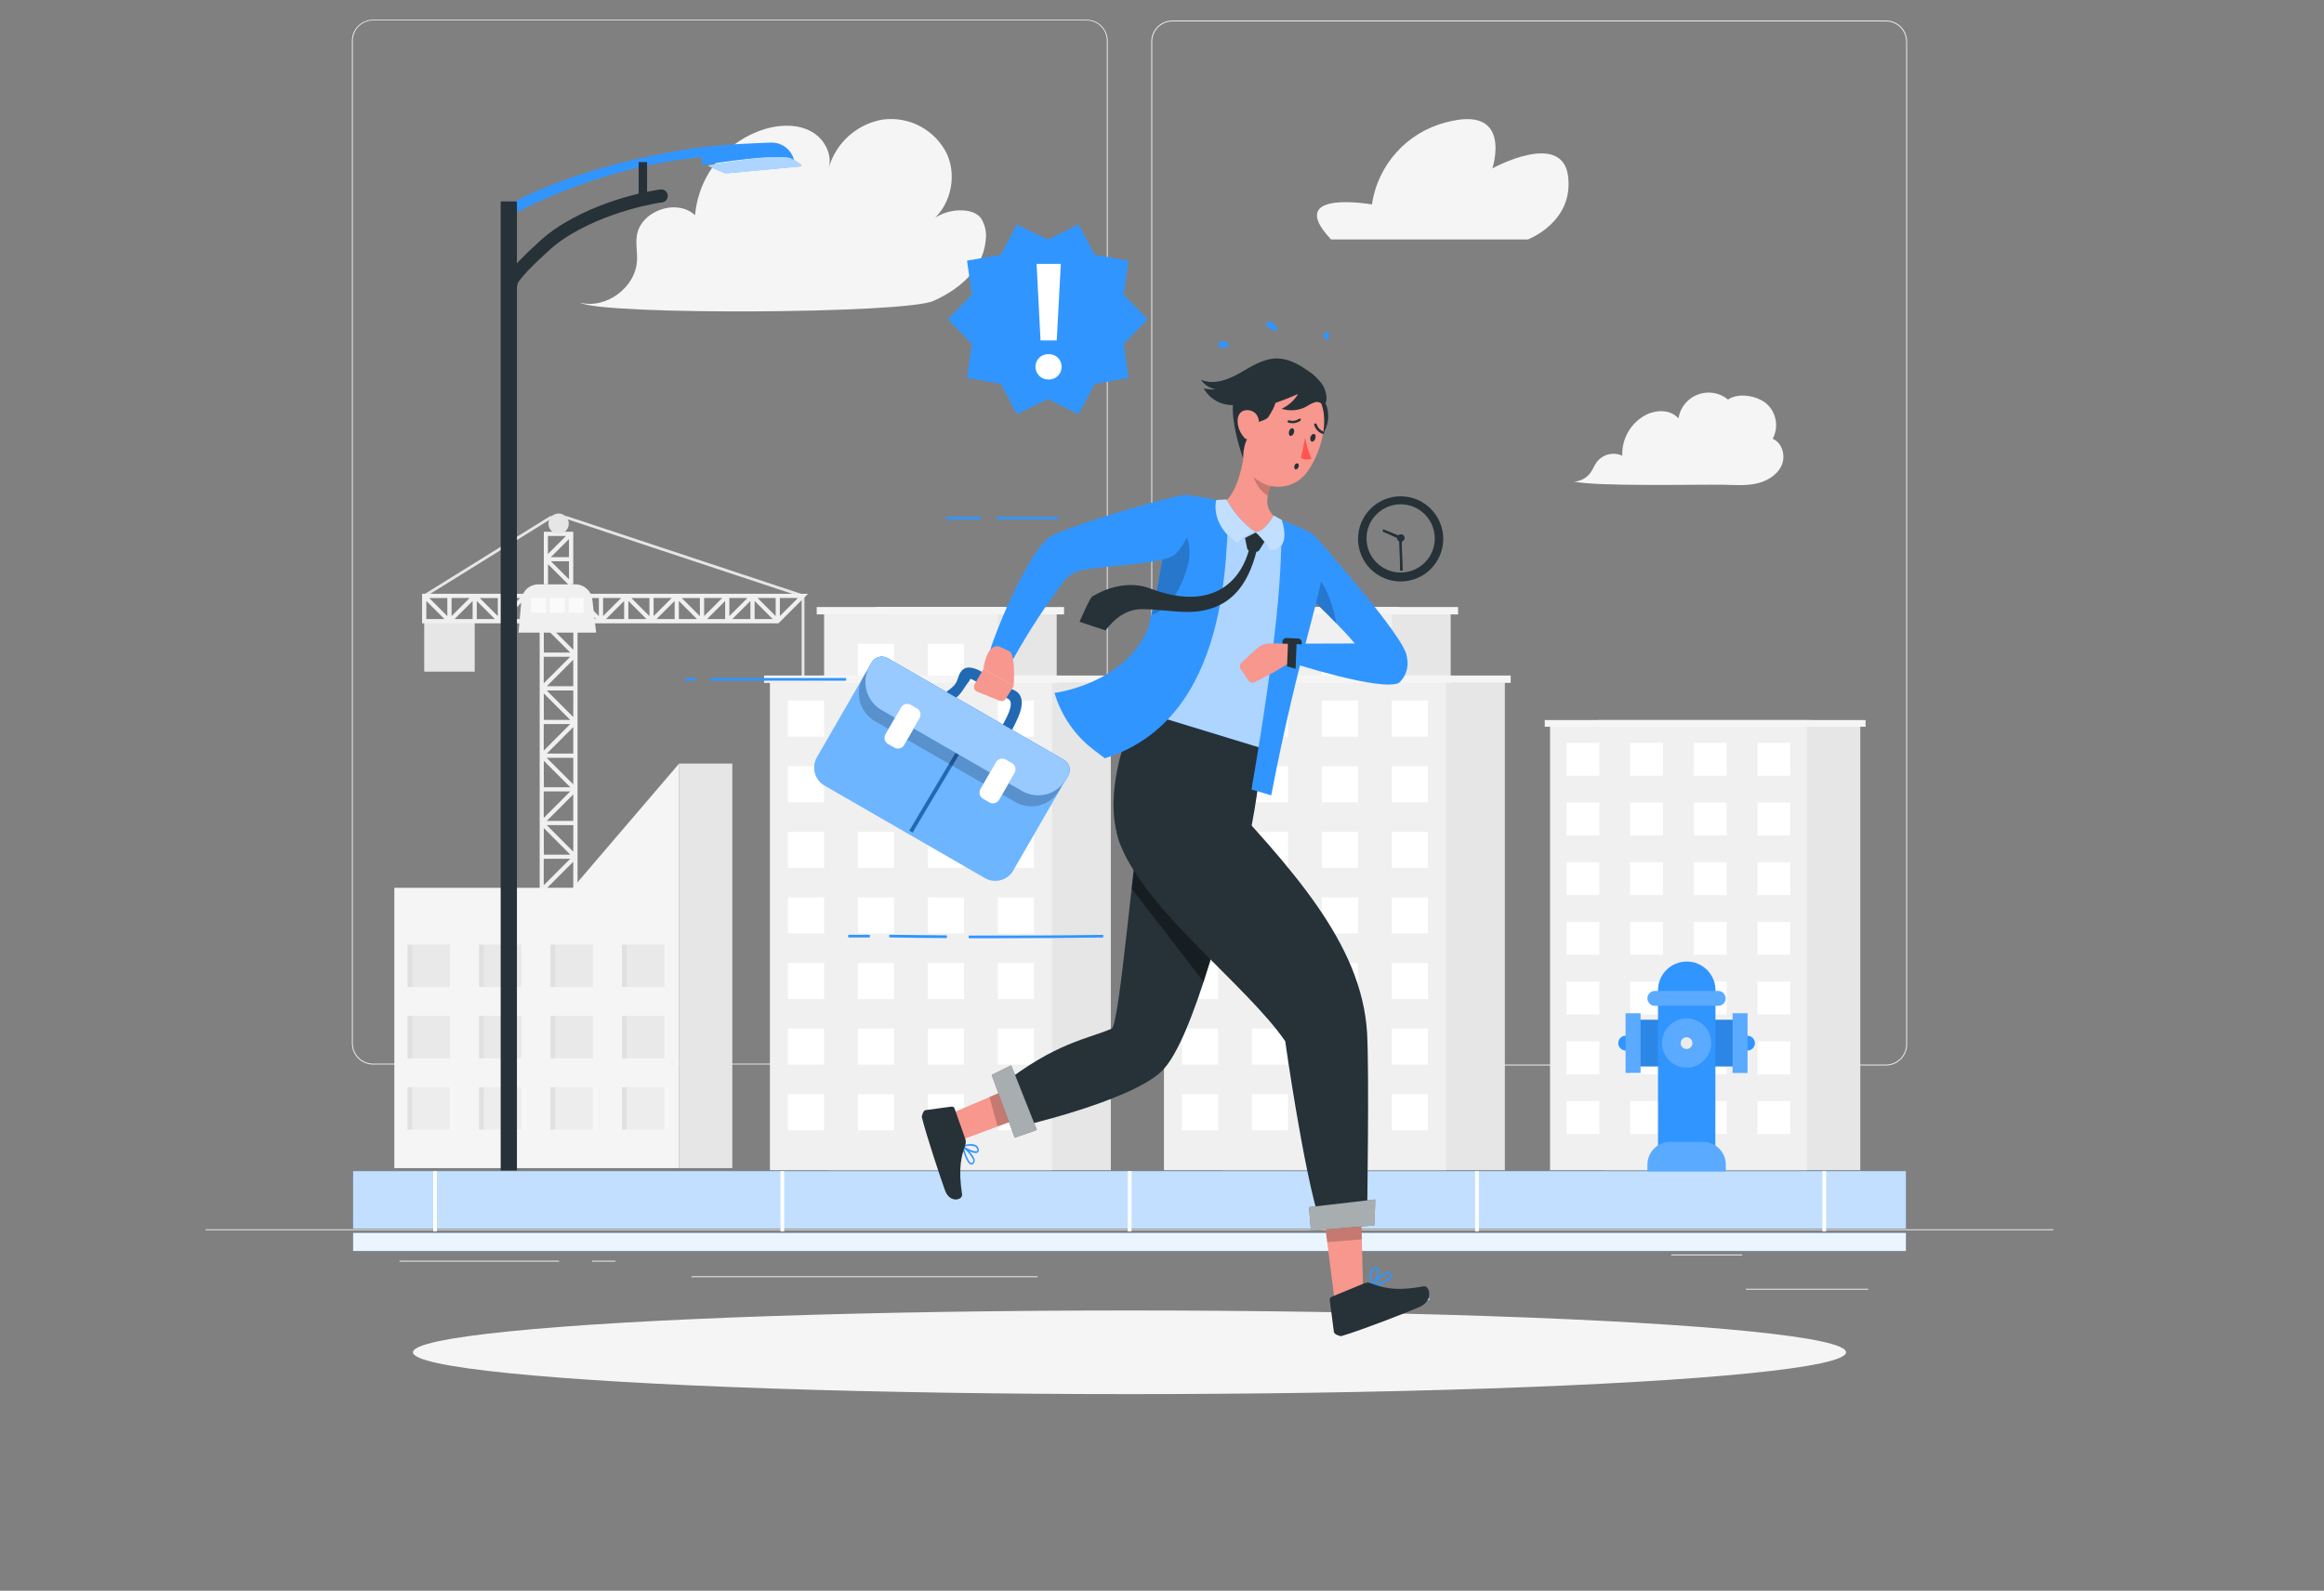 <?xml version="1.0" encoding="utf-8"?>
<!-- Generator: Adobe Illustrator 27.2.0, SVG Export Plug-In . SVG Version: 6.00 Build 0)  -->
<svg version="1.1" id="Calque_1" xmlns="http://www.w3.org/2000/svg" xmlns:xlink="http://www.w3.org/1999/xlink" x="0px" y="0px"
	 viewBox="0 0 555 380" style="enable-background:new 0 0 555 380;" xml:space="preserve">
<rect x="0" y="0" width="555" height="380" fill="#808080" stroke="none"/>
<style type="text/css">
	.st0{fill:#EBEBEB;}
	.st1{fill:#F5F5F5;}
	.st2{fill:#F0F0F0;}
	.st3{fill:#E6E6E6;}
	.st4{fill:#FAFAFA;}
	.st5{fill:#FFFFFF;}
	.st6{fill:#E0E0E0;}
	.st7{opacity:0.3;fill:#FFFFFF;enable-background:new    ;}
	.st8{opacity:0.2;fill:#FFFFFF;enable-background:new    ;}
	.st9{fill:#3195FF;}
	.st10{opacity:0.7;}
	.st11{opacity:0.9;fill:#FFFFFF;enable-background:new    ;}
	.st12{opacity:0.1;enable-background:new    ;}
	.st13{fill:#263238;}
	.st14{opacity:0.6;fill:#FFFFFF;enable-background:new    ;}
	.st15{opacity:0.8;fill:#263238;enable-background:new    ;}
	.st16{fill:#F7978D;}
	.st17{opacity:0.2;}
	.st18{opacity:0.4;enable-background:new    ;}
	.st19{opacity:0.2;enable-background:new    ;}
	.st20{opacity:0.7;fill:#FFFFFF;enable-background:new    ;}
	.st21{fill:#FF5652;}
	.st22{opacity:0.3;}
	.st23{opacity:0.5;fill:#FFFFFF;enable-background:new    ;}
</style>
<g id="freepik--background-complete--inject-2">
	<rect x="416.93" y="307.86" class="st0" width="29.23" height="0.22"/>
	<rect x="333.75" y="310.26" class="st0" width="7.67" height="0.22"/>
	<rect x="399.12" y="299.67" class="st0" width="16.94" height="0.22"/>
	<rect x="95.4" y="301.16" class="st0" width="38.12" height="0.22"/>
	<rect x="141.38" y="301.16" class="st0" width="5.59" height="0.22"/>
	<rect x="165.13" y="304.88" class="st0" width="82.68" height="0.22"/>
	<path class="st0" d="M259.5,254.3H89.08c-2.78,0-5.04-2.26-5.04-5.04V9.71c0.02-2.77,2.27-5,5.04-5H259.5
		c2.78,0,5.04,2.26,5.04,5.04l0,0v239.51C264.54,252.04,262.29,254.3,259.5,254.3z M89.08,4.89c-2.66,0-4.81,2.16-4.82,4.82v239.55
		c0,2.66,2.16,4.81,4.82,4.82H259.5c2.66,0,4.81-2.16,4.82-4.82V9.71c0-2.66-2.16-4.81-4.82-4.82H89.08z"/>
	<path class="st0" d="M450.4,254.53H279.98c-2.78,0-5.04-2.26-5.04-5.04V9.94c0-2.78,2.26-5.04,5.04-5.04l0,0H450.4
		c2.78,0,5.04,2.26,5.04,5.04v239.55C455.44,252.27,453.18,254.53,450.4,254.53z M279.98,5.12c-2.66,0-4.81,2.16-4.82,4.82v239.55
		c0,2.66,2.16,4.81,4.82,4.82H450.4c2.66,0,4.81-2.16,4.82-4.82V9.94c0-2.66-2.16-4.81-4.82-4.82
		C450.4,5.12,279.98,5.12,279.98,5.12z"/>
	<rect x="49.1" y="293.66" class="st0" width="441.28" height="0.22"/>
	<path class="st1" d="M317.87,57.2h47.01c0,0,11.02-4.15,9.59-15.14c-1.43-11-18.07-1.84-18.07-1.84s5.05-15.34-11.07-10.99
		c-9.31,2.37-16.29,10.1-17.7,19.61C327.65,48.84,306.48,45.1,317.87,57.2z"/>
	<path class="st1" d="M138.51,72.31c6.27,1.58,13.33-3.67,13.62-10.13c0.09-1.91-0.32-3.82-0.07-5.71c0.77-6.04,9.45-9.2,13.93-5.07
		c0.89-10.01,8-18.38,17.74-20.87c3.37-0.79,7.1-0.77,10.12,0.94c3.02,1.71,5.03,5.44,4.03,8.76c1.69-6.11,6.79-10.68,13.05-11.69
		c6.31-0.78,12.42,2.53,15.22,8.24c2.55,5.62,0.71,12.98-4.36,16.52c3.53-3.79,10.87-4.01,12.61-0.95c0.7,1.18,1.07,2.52,1.08,3.89
		c-0.17,7.5-5.71,12.55-12.55,15.64C216.09,74.97,144.14,75.32,138.51,72.31z"/>
	<path class="st1" d="M412.57,95.53v0.25c-0.3,0,0.45,0.88,0.62,0.65c0.17-0.23-0.06-0.59-0.29-0.79c-3-2.68-7.61-2.43-10.29,0.57
		c-0.94,1.05-1.56,2.35-1.77,3.75c-1.77-2.09-5.07-2.13-7.54-0.97c-3.74,1.84-6.04,5.7-5.88,9.87c-2.12-0.97-4.62-0.36-6.06,1.47
		c-0.6,0.8-0.94,1.77-1.53,2.59c-0.93,1.28-2.39,2.06-3.97,2.13c5.93,1.22,29.77,0.64,35.65,0.75c2.56,0.04,5.15,0.27,7.68-0.23
		c2.52-0.5,5.01-1.87,6.18-4.17s0.34-5.58-2.02-6.58c1.48-2.78,0.89-6.21-1.43-8.35C419.57,94.47,415.02,93.7,412.57,95.53z"/>
	<path class="st0" d="M192.32,171.01v-3.16c-0.03-0.21-0.23-0.35-0.43-0.32c-0.16,0.03-0.29,0.15-0.32,0.32v3.47
		c0,0.2,0.17,0.37,0.37,0.37c0.83,0,1.51,0.68,1.51,1.51s-0.68,1.51-1.51,1.51s-1.51-0.68-1.51-1.51c0-0.48-0.8-0.48-0.75,0
		c0.19,1.87,2.37,3.11,3.87,1.61c0.87-0.9,0.84-2.33-0.05-3.19C193.17,171.3,192.77,171.09,192.32,171.01z"/>
	<path class="st2" d="M136.92,148.39v6.83l-7.19-7.18l-0.35,0.35h-0.5v64.83h9.05v-64.83L136.92,148.39L136.92,148.39z
		 M129.86,197.81l6.35,6.36h-6.33L129.86,197.81z M129.86,181.73l6.33,6.33h-6.31L129.86,181.73z M129.86,165.64l6.33,6.34h-6.31
		L129.86,165.64z M129.86,149.56l6.33,6.33h-6.31L129.86,149.56z M136.18,156.89l-6.33,6.33v-6.33H136.18z M136.9,157.6v6.33h-6.32
		L136.9,157.6z M136.18,172.97l-6.33,6.34v-6.34H136.18z M136.9,173.69v6.33h-6.32L136.9,173.69z M136.18,189.06l-6.33,6.33v-6.33
		H136.18z M136.9,189.77v6.33h-6.32L136.9,189.77z M136.18,205.14l-6.33,6.33v-6.33H136.18z M130.56,212.2l6.34-6.34v6.34H130.56z
		 M136.9,203.45l-6.32-6.34h6.34L136.9,203.45z M136.9,187.37l-6.34-6.33h6.35L136.9,187.37z M136.9,171.28l-6.34-6.33h6.35
		L136.9,171.28z"/>
	<path class="st2" d="M129.87,127.03v12.57h1.01v-4.82l5.17,5.17l0.35-0.35h0.5v-12.57C136.9,127.03,129.87,127.03,129.87,127.03z
		 M135.17,128.03l-4.32,4.32v-4.32H135.17z M135.88,138.39l-4.32-4.32h4.32V138.39z M131.56,133.09l4.32-4.32v4.32H131.56z"/>
	<rect x="101.31" y="148.39" class="st3" width="12.06" height="12.06"/>
	<polygon class="st3" points="192.11,165.78 191.44,165.78 191.44,142.6 135.28,123.97 131.56,123.97 101.48,142.64 101.13,142.07 
		131.37,123.3 135.38,123.3 135.43,123.32 192.11,142.11 	"/>
	<path class="st2" d="M185.25,148.91h0.65l7.06-7.06H100.8v7.06H185.25L185.25,148.91z M186.24,142.85h4.32l-4.32,4.32V142.85z
		 M101.81,147.88v-4.32l4.32,4.32H101.81z M106.83,147.18l-4.32-4.32h4.32V147.18z M107.84,142.85h4.32l-4.32,4.32V142.85z
		 M112.87,147.88h-4.32l4.32-4.32V147.88z M113.86,147.88v-4.32l4.32,4.32H113.86z M118.89,147.18l-4.32-4.32h4.32V147.18z
		 M119.9,142.85h4.32l-4.32,4.32V142.85z M124.93,147.88h-4.34l4.32-4.32L124.93,147.88z M125.93,147.88v-4.32l4.32,4.32H125.93z
		 M130.96,147.18l-4.32-4.32h4.32V147.18z M131.97,142.85h4.32l-4.32,4.32V142.85z M136.99,147.88h-4.32l4.32-4.32V147.88z
		 M137.99,147.88v-4.32l4.32,4.32H137.99z M143.02,147.18l-4.32-4.32h4.32V147.18z M144.02,142.85h4.32l-4.32,4.32V142.85z
		 M149.05,147.88h-4.32l4.32-4.32V147.88z M150.06,147.88v-4.32l4.32,4.32H150.06z M155.09,147.18l-4.32-4.32h4.32V147.18z
		 M156.09,142.85h4.32l-4.32,4.32V142.85z M161.12,147.88h-4.34l4.32-4.32L161.12,147.88z M162.12,147.88v-4.32l4.32,4.32H162.12z
		 M167.14,147.18l-4.32-4.32h4.32V147.18z M168.15,142.85h4.32l-4.32,4.32V142.85z M173.18,147.88h-4.32l4.32-4.32V147.88z
		 M174.18,142.85h4.32l-4.32,4.32V142.85z M179.21,147.88h-4.32l4.32-4.32V147.88z M180.21,147.88v-4.32l4.32,4.32H180.21z
		 M180.92,142.85h4.32v4.32L180.92,142.85z"/>
	<path class="st2" d="M142.37,151.12h-18.53l0.68-7.8c0.18-2.11,1.94-3.73,4.06-3.72h8.83c2.07,0,3.81,1.55,4.05,3.61L142.37,151.12
		z"/>
	<rect x="126.82" y="142.83" class="st4" width="3.57" height="3.57"/>
	<rect x="131.32" y="142.83" class="st4" width="3.57" height="3.57"/>
	<rect x="135.82" y="142.83" class="st4" width="3.57" height="3.57"/>
	<circle class="st3" cx="133.4" cy="125.1" r="2.43"/>
	<path class="st3" d="M191.94,169.94L191.94,169.94c-1.15,0-2.07-0.94-2.07-2.08v-2.07h4.15v2.07
		C194.02,169,193.09,169.93,191.94,169.94z"/>
	<rect x="292.01" y="163.04" class="st3" width="67.37" height="116.5"/>
	<polygon class="st3" points="304.95,146.75 304.95,163.04 310.26,163.04 341.13,163.04 346.44,163.04 346.44,146.75 	"/>
	<rect x="290.62" y="161.37" class="st1" width="70.15" height="1.76"/>
	<rect x="303.19" y="145.01" class="st1" width="45.02" height="1.76"/>
	<rect x="277.97" y="163.04" class="st2" width="67.37" height="116.5"/>
	<polygon class="st2" points="290.91,146.75 290.91,163.04 296.22,163.04 327.09,163.04 332.4,163.04 332.4,146.75 	"/>
	<rect x="282.27" y="167.35" class="st5" width="8.62" height="8.62"/>
	<rect x="298.98" y="167.35" class="st5" width="8.62" height="8.62"/>
	<rect x="315.69" y="167.35" class="st5" width="8.62" height="8.62"/>
	<rect x="332.4" y="167.35" class="st5" width="8.62" height="8.62"/>
	<rect x="282.27" y="183.03" class="st5" width="8.62" height="8.62"/>
	<rect x="298.98" y="183.03" class="st5" width="8.62" height="8.62"/>
	<rect x="315.69" y="183.03" class="st5" width="8.62" height="8.62"/>
	<rect x="332.4" y="183.03" class="st5" width="8.62" height="8.62"/>
	<rect x="282.27" y="198.7" class="st5" width="8.62" height="8.62"/>
	<rect x="298.98" y="198.7" class="st5" width="8.62" height="8.62"/>
	<rect x="315.69" y="198.7" class="st5" width="8.62" height="8.62"/>
	<rect x="298.98" y="153.8" class="st5" width="8.62" height="8.62"/>
	<rect x="315.69" y="153.8" class="st5" width="8.62" height="8.62"/>
	<rect x="332.4" y="198.7" class="st5" width="8.62" height="8.62"/>
	<rect x="282.27" y="214.37" class="st5" width="8.62" height="8.62"/>
	<rect x="298.98" y="214.37" class="st5" width="8.62" height="8.62"/>
	<rect x="315.69" y="214.37" class="st5" width="8.62" height="8.62"/>
	<rect x="332.4" y="214.37" class="st5" width="8.62" height="8.62"/>
	<rect x="282.27" y="230.04" class="st5" width="8.62" height="8.62"/>
	<rect x="298.98" y="230.04" class="st5" width="8.62" height="8.62"/>
	<rect x="315.69" y="230.04" class="st5" width="8.62" height="8.62"/>
	<rect x="332.4" y="230.04" class="st5" width="8.62" height="8.62"/>
	<rect x="282.27" y="245.71" class="st5" width="8.62" height="8.62"/>
	<rect x="298.98" y="245.71" class="st5" width="8.62" height="8.62"/>
	<rect x="315.69" y="245.71" class="st5" width="8.62" height="8.62"/>
	<rect x="332.4" y="245.71" class="st5" width="8.62" height="8.62"/>
	<rect x="282.27" y="261.39" class="st5" width="8.62" height="8.62"/>
	<rect x="298.98" y="261.39" class="st5" width="8.62" height="8.62"/>
	<rect x="315.69" y="261.39" class="st5" width="8.62" height="8.62"/>
	<rect x="332.4" y="261.39" class="st5" width="8.62" height="8.62"/>
	<rect x="276.57" y="161.37" class="st1" width="70.15" height="1.76"/>
	<rect x="289.14" y="145.01" class="st1" width="45.02" height="1.76"/>
	<rect x="382.95" y="173.53" class="st3" width="61.31" height="106.01"/>
	<rect x="381.69" y="172.01" class="st1" width="63.84" height="1.6"/>
	<rect x="370.17" y="173.53" class="st2" width="61.31" height="106.01"/>
	<rect x="374.1" y="177.46" class="st5" width="7.85" height="7.85"/>
	<rect x="389.29" y="177.46" class="st5" width="7.85" height="7.85"/>
	<rect x="404.5" y="177.46" class="st5" width="7.85" height="7.85"/>
	<rect x="419.71" y="177.46" class="st5" width="7.85" height="7.85"/>
	<rect x="374.1" y="191.72" class="st5" width="7.85" height="7.85"/>
	<rect x="389.29" y="191.72" class="st5" width="7.85" height="7.85"/>
	<rect x="404.5" y="191.72" class="st5" width="7.85" height="7.85"/>
	<rect x="419.71" y="191.72" class="st5" width="7.85" height="7.85"/>
	<rect x="374.1" y="205.97" class="st5" width="7.85" height="7.85"/>
	<rect x="389.29" y="205.97" class="st5" width="7.85" height="7.85"/>
	<rect x="404.5" y="205.97" class="st5" width="7.85" height="7.85"/>
	<rect x="419.71" y="205.97" class="st5" width="7.85" height="7.85"/>
	<rect x="374.1" y="220.23" class="st5" width="7.85" height="7.85"/>
	<rect x="389.29" y="220.23" class="st5" width="7.85" height="7.85"/>
	<rect x="404.5" y="220.23" class="st5" width="7.85" height="7.85"/>
	<rect x="419.71" y="220.23" class="st5" width="7.85" height="7.85"/>
	<rect x="374.1" y="234.5" class="st5" width="7.85" height="7.85"/>
	<rect x="389.29" y="234.5" class="st5" width="7.85" height="7.85"/>
	<rect x="404.5" y="234.5" class="st5" width="7.85" height="7.85"/>
	<rect x="419.71" y="234.5" class="st5" width="7.85" height="7.85"/>
	<rect x="374.1" y="248.76" class="st5" width="7.85" height="7.85"/>
	<rect x="389.29" y="248.76" class="st5" width="7.85" height="7.85"/>
	<rect x="404.5" y="248.76" class="st5" width="7.85" height="7.85"/>
	<rect x="419.71" y="248.76" class="st5" width="7.85" height="7.85"/>
	<rect x="374.1" y="263.02" class="st5" width="7.85" height="7.85"/>
	<rect x="389.29" y="263.02" class="st5" width="7.85" height="7.85"/>
	<rect x="404.5" y="263.02" class="st5" width="7.85" height="7.85"/>
	<rect x="419.71" y="263.02" class="st5" width="7.85" height="7.85"/>
	<rect x="368.91" y="172.01" class="st1" width="63.84" height="1.6"/>
	<rect x="197.91" y="163.04" class="st3" width="67.37" height="116.5"/>
	<polygon class="st3" points="210.85,146.75 210.85,163.04 216.16,163.04 247.03,163.04 252.35,163.04 252.35,146.75 	"/>
	<rect x="196.52" y="161.37" class="st1" width="70.15" height="1.76"/>
	<rect x="209.09" y="145.01" class="st1" width="45.02" height="1.76"/>
	<rect x="183.87" y="163.04" class="st2" width="67.37" height="116.5"/>
	<polygon class="st2" points="196.81,146.75 196.81,163.04 202.12,163.04 232.99,163.04 238.3,163.04 238.3,146.75 	"/>
	<rect x="188.18" y="167.35" class="st5" width="8.62" height="8.62"/>
	<rect x="204.88" y="167.35" class="st5" width="8.62" height="8.62"/>
	<rect x="221.59" y="167.35" class="st5" width="8.62" height="8.62"/>
	<rect x="238.3" y="167.35" class="st5" width="8.62" height="8.62"/>
	<rect x="188.18" y="183.03" class="st5" width="8.62" height="8.62"/>
	<rect x="204.88" y="183.03" class="st5" width="8.62" height="8.62"/>
	<rect x="221.59" y="183.03" class="st5" width="8.62" height="8.62"/>
	<rect x="238.3" y="183.03" class="st5" width="8.62" height="8.62"/>
	<rect x="188.18" y="198.7" class="st5" width="8.62" height="8.62"/>
	<rect x="204.88" y="198.7" class="st5" width="8.62" height="8.62"/>
	<rect x="221.59" y="198.7" class="st5" width="8.62" height="8.62"/>
	<rect x="204.88" y="153.8" class="st5" width="8.62" height="8.62"/>
	<rect x="221.59" y="153.8" class="st5" width="8.62" height="8.62"/>
	<rect x="238.3" y="198.7" class="st5" width="8.62" height="8.62"/>
	<rect x="188.18" y="214.37" class="st5" width="8.62" height="8.62"/>
	<rect x="204.88" y="214.37" class="st5" width="8.62" height="8.62"/>
	<rect x="221.59" y="214.37" class="st5" width="8.62" height="8.62"/>
	<rect x="238.3" y="214.37" class="st5" width="8.62" height="8.62"/>
	<rect x="188.18" y="230.04" class="st5" width="8.62" height="8.62"/>
	<rect x="204.88" y="230.04" class="st5" width="8.62" height="8.62"/>
	<rect x="221.59" y="230.04" class="st5" width="8.62" height="8.62"/>
	<rect x="238.3" y="230.04" class="st5" width="8.62" height="8.62"/>
	<rect x="188.18" y="245.71" class="st5" width="8.62" height="8.62"/>
	<rect x="204.88" y="245.71" class="st5" width="8.62" height="8.62"/>
	<rect x="221.59" y="245.71" class="st5" width="8.62" height="8.62"/>
	<rect x="238.3" y="245.71" class="st5" width="8.62" height="8.62"/>
	<rect x="188.18" y="261.39" class="st5" width="8.62" height="8.62"/>
	<rect x="204.88" y="261.39" class="st5" width="8.62" height="8.62"/>
	<rect x="221.59" y="261.39" class="st5" width="8.62" height="8.62"/>
	<rect x="238.3" y="261.39" class="st5" width="8.62" height="8.62"/>
	<rect x="182.47" y="161.37" class="st1" width="70.15" height="1.76"/>
	<rect x="195.04" y="145.01" class="st1" width="45.02" height="1.76"/>
	<polygon class="st1" points="136.79,212.09 94.17,212.09 94.17,279.04 162.19,279.04 162.19,212.09 162.19,182.39 	"/>
	<rect x="162.19" y="182.4" class="st3" width="12.7" height="96.64"/>
	<rect x="97.33" y="225.65" class="st6" width="10.12" height="10.12"/>
	<rect x="98.46" y="225.65" class="st7" width="9" height="10.12"/>
	<rect x="97.33" y="242.69" class="st6" width="10.12" height="10.12"/>
	<rect x="98.46" y="242.69" class="st7" width="9" height="10.12"/>
	<rect x="97.33" y="259.72" class="st6" width="10.12" height="10.12"/>
	<rect x="98.46" y="259.72" class="st7" width="9" height="10.12"/>
	<rect x="98.46" y="259.72" class="st8" width="10.12" height="10.12"/>
	<rect x="114.4" y="225.65" class="st6" width="10.12" height="10.12"/>
	<rect x="115.53" y="225.65" class="st7" width="9" height="10.12"/>
	<rect x="114.4" y="242.69" class="st6" width="10.12" height="10.12"/>
	<rect x="115.53" y="242.69" class="st7" width="9" height="10.12"/>
	<rect x="114.4" y="259.72" class="st6" width="10.12" height="10.12"/>
	<rect x="115.53" y="259.72" class="st7" width="9" height="10.12"/>
	<rect x="115.53" y="259.72" class="st8" width="10.12" height="10.12"/>
	<rect x="131.47" y="225.65" class="st6" width="10.12" height="10.12"/>
	<rect x="132.6" y="225.65" class="st7" width="9" height="10.12"/>
	<rect x="131.47" y="242.69" class="st6" width="10.12" height="10.12"/>
	<rect x="132.6" y="242.69" class="st7" width="9" height="10.12"/>
	<rect x="131.47" y="259.72" class="st6" width="10.12" height="10.12"/>
	<rect x="132.6" y="259.72" class="st7" width="9" height="10.12"/>
	<rect x="132.6" y="259.72" class="st8" width="10.12" height="10.12"/>
	<rect x="148.54" y="225.65" class="st6" width="10.12" height="10.12"/>
	<rect x="149.67" y="225.65" class="st7" width="9" height="10.12"/>
	<rect x="148.54" y="242.69" class="st6" width="10.12" height="10.12"/>
	<rect x="149.67" y="242.69" class="st7" width="9" height="10.12"/>
	<rect x="148.54" y="259.72" class="st6" width="10.12" height="10.12"/>
	<rect x="149.67" y="259.72" class="st7" width="9" height="10.12"/>
	<rect x="149.67" y="259.72" class="st8" width="10.12" height="10.12"/>
</g>
<g id="freepik--Shadow--inject-2">
	<ellipse id="freepik--path--inject-2" class="st1" cx="269.74" cy="323.04" rx="171.12" ry="9.99"/>
</g>
<g id="freepik--Floor--inject-2">
	<rect x="84.33" y="279.77" class="st9" width="370.82" height="13.73"/>
	<g class="st10">
		<rect x="84.33" y="279.77" class="st5" width="370.82" height="13.73"/>
	</g>
	<rect x="103.45" y="279.77" class="st5" width="0.88" height="14.39"/>
	<rect x="186.39" y="279.77" class="st5" width="0.88" height="14.39"/>
	<rect x="269.34" y="279.77" class="st5" width="0.88" height="14.39"/>
	<rect x="352.28" y="279.77" class="st5" width="0.88" height="14.39"/>
	<rect x="435.22" y="279.77" class="st5" width="0.88" height="14.39"/>
	<rect x="84.33" y="294.52" class="st9" width="370.82" height="4.32"/>
	<rect x="84.33" y="294.52" class="st11" width="370.82" height="4.32"/>
</g>
<g id="freepik--Hydrant--inject-2">
	<path class="st9" d="M390,250.95h-1.77c-0.97,0-1.77-0.79-1.77-1.77l0,0c0-0.97,0.79-1.77,1.77-1.77H390V250.95z"/>
	<path class="st9" d="M415.55,247.42h1.77c0.97,0,1.77,0.79,1.77,1.77l0,0c0,0.97-0.79,1.77-1.77,1.77h-1.77V247.42z"/>
	<rect x="390" y="243.6" class="st9" width="25.55" height="11.16"/>
	<rect x="390" y="243.6" class="st12" width="25.55" height="11.16"/>
	<rect x="388.22" y="242.06" class="st9" width="3.56" height="14.24"/>
	<rect x="413.77" y="242.06" class="st9" width="3.56" height="14.24"/>
	<rect x="388.22" y="242.06" class="st8" width="3.56" height="14.24"/>
	<rect x="413.77" y="242.06" class="st8" width="3.56" height="14.24"/>
	<path class="st9" d="M409.64,275.08h-13.69v-38.52c0-3.79,3.07-6.87,6.87-6.87l0,0c3.79,0,6.86,3.07,6.86,6.86v0.01L409.64,275.08z
		"/>
	<path class="st9" d="M398.86,272.78h7.84c3,0,5.43,2.43,5.43,5.43v1.61l0,0h-18.69l0,0v-1.61
		C393.43,275.21,395.86,272.78,398.86,272.78z"/>
	<path class="st8" d="M398.86,272.78h7.84c3,0,5.43,2.43,5.43,5.43v1.61l0,0h-18.69l0,0v-1.61
		C393.43,275.21,395.86,272.78,398.86,272.78z"/>
	<circle class="st8" cx="402.78" cy="249.16" r="5.88"/>
	<path class="st0" d="M404.17,249.18c0,0.77-0.62,1.41-1.39,1.41c-0.77,0-1.41-0.62-1.41-1.39s0.62-1.41,1.39-1.41
		c0.01,0,0.01,0,0.02,0C403.55,247.79,404.17,248.41,404.17,249.18z"/>
	<path class="st9" d="M393.43,238.5L393.43,238.5c0-0.97,0.79-1.77,1.77-1.77h15.13c0.97,0,1.77,0.79,1.77,1.77l0,0
		c0,0.97-0.79,1.77-1.77,1.77h-15.11c-0.97,0.01-1.77-0.77-1.78-1.75C393.43,238.52,393.43,238.51,393.43,238.5z"/>
	<path class="st8" d="M393.43,238.5L393.43,238.5c0-0.97,0.79-1.77,1.77-1.77h15.13c0.97,0,1.77,0.79,1.77,1.77l0,0
		c0,0.97-0.79,1.77-1.77,1.77h-15.11c-0.97,0.01-1.77-0.77-1.78-1.75C393.43,238.52,393.43,238.51,393.43,238.5z"/>
</g>
<g id="freepik--Sreetlight--inject-2">
	<path class="st9" d="M168.14,35.06c-12.41,1.61-31.32,5.75-46.12,13.51v2.92c0,0,20.45-11.85,46.23-13.99L168.14,35.06z"/>
	<path class="st9" d="M189.79,39.44c-0.79-0.69-1.69-1.26-2.65-1.69c-2.14-0.88-15.07,1.01-19.49,1.71v-1.88l-0.11-2.45
		c3.01-0.31,5.71-0.53,7.94-0.67c3.72-0.2,6.48-0.33,8.53-0.39c3.04-0.15,5.63,2.2,5.78,5.24C189.79,39.36,189.79,39.4,189.79,39.44
		z"/>
	<rect x="152.52" y="38.72" class="st13" width="2.01" height="8.8"/>
	<path class="st13" d="M122.02,69.3c-0.87-0.03-1.56-0.76-1.55-1.63c0-0.79,0-2.44,8.3-9.94c1.16-1.08,2.4-2.08,3.71-2.99
		c11.01-7.52,24.55-9.4,25.12-9.47c0.85-0.17,1.67,0.37,1.85,1.21c0.17,0.85-0.37,1.67-1.21,1.85c-0.07,0.01-0.14,0.02-0.22,0.03
		c-0.13,0-13.39,1.86-23.78,8.96c-1.19,0.83-2.31,1.74-3.37,2.73c-5.4,4.87-7.12,7.18-7.29,7.77c0,0.82-0.67,1.49-1.49,1.49
		C122.06,69.3,122.04,69.3,122.02,69.3z"/>
	<path class="st13" d="M119.79,48.12h3.45c0.12,0,0.21,0.09,0.21,0.21V279.6l0,0h-3.88l0,0V48.33
		C119.57,48.21,119.66,48.12,119.79,48.12C119.78,48.12,119.78,48.12,119.79,48.12z"/>
	<path class="st9" d="M191.37,39.61v0.12l-18.1,1.7l-4.02-1.7v-0.26c4.41-0.7,17.35-2.65,19.49-1.71c0.96,0.43,1.85,1,2.65,1.69
		C191.39,39.5,191.38,39.56,191.37,39.61z"/>
	<path class="st14" d="M191.37,39.61v0.12l-18.1,1.7l-4.02-1.7v-0.26c4.41-0.7,17.35-2.65,19.49-1.71c0.96,0.43,1.85,1,2.65,1.69
		C191.39,39.5,191.38,39.56,191.37,39.61z"/>
</g>
<g id="freepik--Clock--inject-2">
	<path class="st13" d="M335.13,127.97c0.32,0.32,0.32,0.85,0,1.17l0,0c-0.1,0.1-0.24,0.17-0.38,0.2l0.2,6.97h-0.5l-0.19-7.02
		c-0.11-0.05-0.21-0.12-0.29-0.2c-0.15-0.16-0.23-0.38-0.22-0.6l-3.43-1.54v-0.49l3.64,1.47l0,0
		C334.29,127.63,334.81,127.64,335.13,127.97L335.13,127.97z"/>
	<path class="st13" d="M334.49,118.56c-5.62,0-10.17,4.55-10.17,10.17s4.55,10.17,10.17,10.17c5.62,0,10.17-4.55,10.17-10.17l0,0
		c0-5.61-4.54-10.16-10.15-10.17C334.51,118.56,334.5,118.56,334.49,118.56z M334.49,136.77c-4.5,0-8.15-3.65-8.15-8.15
		s3.65-8.15,8.15-8.15s8.15,3.65,8.15,8.15l0,0C342.65,133.12,339.01,136.77,334.49,136.77C334.5,136.78,334.5,136.78,334.49,136.77
		L334.49,136.77z"/>
	<path class="st15" d="M335.05,129.15c-0.1,0.1-0.24,0.17-0.38,0.2l0.2,6.97h-0.5l-0.19-7.02c-0.11-0.05-0.21-0.12-0.29-0.2
		c-0.15-0.16-0.23-0.38-0.22-0.6l-3.43-1.54v-0.49l3.64,1.47l0,0c0.33-0.32,0.86-0.32,1.19,0.01
		C335.39,128.3,335.38,128.83,335.05,129.15z"/>
	<path class="st13" d="M335.05,129.15c-0.1,0.1-0.24,0.17-0.38,0.2c-0.16,0.04-0.33,0.04-0.49,0c-0.11-0.05-0.21-0.12-0.29-0.2
		c-0.15-0.16-0.23-0.38-0.22-0.6c0-0.21,0.09-0.41,0.25-0.56l0,0c0.27-0.36,0.79-0.44,1.15-0.17s0.44,0.79,0.17,1.15
		C335.18,129.05,335.12,129.11,335.05,129.15z"/>
	<polygon class="st13" points="334.91,136.32 334.41,136.33 334.22,129.31 334.2,128.73 333.7,128.51 330.27,126.97 330.3,126.48 
		333.95,127.95 334.68,128.26 334.71,129.35 	"/>
</g>
<g id="freepik--Character--inject-2">
	<g id="freepik--Character--inject-2--inject-2">
		<path class="st16" d="M246.74,265.95l-17.01,6.3c-0.42-0.43-2.38-6.36-2.38-6.36l14.89-6.36L246.74,265.95z"/>
		<path class="st9" d="M229.71,273.89c-0.01-0.08,0.02-0.16,0.09-0.2c0.06-0.04,0.15-0.04,0.21,0c0.1,0.09,2.55,2.03,2.74,3.42
			c0.05,0.26-0.01,0.52-0.16,0.74c-0.13,0.26-0.43,0.4-0.71,0.34c-0.52-0.1-1.01-0.95-1.4-1.92
			C230.15,275.51,229.89,274.71,229.71,273.89z M232.3,276.83c-0.53-0.95-1.24-1.78-2.08-2.46c0.38,1.46,1.16,3.34,1.77,3.48
			c0.09,0,0.2,0,0.35-0.22c0.09-0.13,0.12-0.29,0.1-0.44c-0.03-0.12-0.06-0.24-0.11-0.36L232.3,276.83z"/>
		<path class="st9" d="M229.75,273.75c0.02-0.06,0.08-0.11,0.14-0.12c0.09,0,2.04-0.69,3.17-0.08c0.32,0.19,0.55,0.51,0.64,0.88
			c0.14,0.31,0.06,0.67-0.2,0.88c-0.72,0.5-2.97-0.57-3.71-1.3l-0.05-0.07L229.75,273.75z M232.87,273.9
			c-0.83-0.28-1.72-0.28-2.55,0c0.88,0.68,2.65,1.38,3.02,1.04c0,0,0.14-0.11,0.05-0.42l-0.07-0.1
			C233.24,274.2,233.08,274.01,232.87,273.9L232.87,273.9z"/>
		<path class="st13" d="M230.54,272.13l-2.58-7.34c-0.1-0.3-0.41-0.49-0.72-0.44l-6.23,0.84c-0.62,0.12-0.88,1.56-0.88,1.63
			c1.17,4.65,4.41,14.38,5.55,17.54s4.28,2.34,4.07,0.93c-0.97-6.3-0.13-9.19,0.74-11.69C230.68,273.12,230.7,272.6,230.54,272.13z"
			/>
		<g class="st17">
			<polygon points="236.29,262.04 242.24,259.5 246.74,265.93 238.24,269.08 			"/>
		</g>
		<path class="st13" d="M274.28,189.31c-0.68,1.46-1.19,2.99-1.54,4.56c-1.94,8.3-5.36,51.02-7.25,51.85
			c-5.68,2.48-13.32,3.27-26.34,13.5c1.34,3.49,2.65,5.96,3.85,10.03c0,0,26.64-6.06,34.3-13.24c7.94-7.38,16.13-43.31,19.47-52.79
			c1.9-5.38,4.09-11.82,1.31-16.69C296.51,183.87,280.41,174.9,274.28,189.31z"/>
		<path class="st13" d="M299.06,176.53l2.7,0.94c-1.7,14.77-2.97,20.3-2.97,20.3l-2.87,8.3l0,0c0,0-19.65,8.03-26.52-1.37
			c-9.24-12.63,2.85-37.07,2.85-37.07S289.25,172.79,299.06,176.53z"/>
		<path class="st18" d="M271.85,197.68c2.04,0.78,20.35,20.39,20.35,20.39l-4.77,16.49l-17.17-22.31L271.85,197.68z"/>
		<path class="st16" d="M324.98,286.54l0.55,21.91c-0.64,0.38-6.8,2.21-6.8,2.21l-2.65-20.75L324.98,286.54z"/>
		<path class="st9" d="M327.73,307.55c-0.09,0.02-0.18-0.02-0.22-0.1c-0.05-0.08-0.05-0.18,0-0.26c0.09-0.12,2.14-3.12,3.62-3.36
			c0.28-0.06,0.57,0.01,0.79,0.18c0.29,0.19,0.44,0.54,0.38,0.88c-0.1,0.63-1.01,1.24-2.04,1.72
			C329.45,307.02,328.6,307.33,327.73,307.55z M330.83,304.38c-1.04,0.67-1.94,1.54-2.65,2.56c1.54-0.49,3.53-1.46,3.69-2.17
			c0-0.1,0-0.24-0.23-0.42c-0.14-0.1-0.31-0.14-0.48-0.11c-0.13,0.03-0.27,0.07-0.39,0.13L330.83,304.38z"/>
		<path class="st9" d="M327.59,307.51c-0.07-0.03-0.12-0.1-0.13-0.18c0-0.1-0.78-2.45-0.14-3.82c0.19-0.38,0.52-0.66,0.93-0.79
			c0.33-0.17,0.73-0.07,0.94,0.23c0.55,0.88-0.57,3.59-1.33,4.51l-0.08,0.05H327.59z M327.71,303.73c-0.29,1.01-0.28,2.09,0.04,3.09
			c0.71-1.09,1.44-3.17,1.07-3.66c0-0.04-0.11-0.17-0.46-0.05l-0.1,0.09C328.02,303.3,327.82,303.49,327.71,303.73z"/>
		<path class="st13" d="M325.85,306.55l-7.83,3.23c-0.34,0.15-0.53,0.52-0.45,0.88l0.98,7.52c0.15,0.74,1.69,1.02,1.77,1
			c4.96-1.48,15.33-5.51,18.7-6.98c3.37-1.47,2.44-5.21,0.93-4.92c-6.73,1.27-9.83,0.31-12.53-0.71
			C326.91,306.34,326.35,306.34,325.85,306.55z"/>
		<g class="st17">
			<polygon points="316.96,296.71 316.09,289.91 324.98,286.54 325.26,296.05 			"/>
		</g>
		<path class="st13" d="M267.55,201.8c6.47,16.12,30.15,33.54,39.38,46.93c0,0,4.35,31.03,8.38,43.48c4.52-0.71,8.5-0.34,11.16-1.19
			c0,0,0.56-34.74,0-44.37c-1.32-21.38-18.03-39.26-37.37-60.09c-3.24-3.49-13.55-6.43-18.8-3.47
			C269.32,183.63,264.17,193.37,267.55,201.8z"/>
		<path class="st13" d="M328.41,286.53c0.08,0-0.21,6.18-0.21,6.18L313.08,294l-0.49-5.64L328.41,286.53z"/>
		<path class="st14" d="M328.41,286.53c0.08,0-0.21,6.18-0.21,6.18L313.08,294l-0.49-5.64L328.41,286.53z"/>
		<path class="st13" d="M247.62,269.91c0,0.07-5.3,1.87-5.3,1.87l-5.5-15l4.67-2.3L247.62,269.91z"/>
		<path class="st14" d="M247.62,269.91c0,0.07-5.3,1.87-5.3,1.87l-5.5-15l4.67-2.3L247.62,269.91z"/>
		<path class="st9" d="M301.51,178.78l-31.25-9.55c0.68-3.09,1.81-7.42,5.13-20.05c2.14-8.71,3.72-17.56,4.71-26.48
			c0,0,0-0.05,0-0.08c0.35-2.29,2.49-3.87,4.78-3.53h0.07c2.13,0.33,4.77,0.8,7.32,1.44c4.86,1.2,9.64,2.67,14.33,4.41
			c1.54,0.65,3.03,1.4,4.47,2.25c2.07,1.12,3.36,3.28,3.36,5.63C314.43,140.31,312.99,148.96,301.51,178.78z"/>
		<path class="st14" d="M301.51,178.78l-30.16-9.22c0.69-3.08,1.27-3.2,8.75-46.89c0-0.03,0-0.05,0-0.08
			c0.31-2.27,2.38-3.88,4.66-3.6h0.07c2.06,0.3,4.61,0.74,7.06,1.36c4.69,1.14,9.31,2.55,13.83,4.23c1.48,0.64,2.92,1.37,4.3,2.2
			c2.01,1.13,3.24,3.28,3.19,5.59C313.12,139.91,312.87,148.93,301.51,178.78z"/>
		<path class="st13" d="M301.96,129.44l-1.16,1.88c-0.14,0.31-0.46,0.5-0.8,0.48l-1.69-0.29c-0.27-0.07-0.46-0.3-0.49-0.58
			l-0.49-2.42l2.69-1.36L301.96,129.44z"/>
		<path class="st9" d="M292,119.84c-2.65-0.68-5.46-1.18-7.71-1.52h-0.07h-0.13c-2.42-0.3-4.62,1.41-4.93,3.83c0,0.01,0,0.03,0,0.04
			c-1.06,9.4-2.73,18.72-5,27.91c-5.6,13.41-22.33,15.42-22.33,15.42l0,0c1.59,5.42,4.87,10.19,9.37,13.61l2.65,2.01
			c30.23-9.44,28.93-49.42,29.57-60.97L292,119.84z"/>
		<path class="st19" d="M275.04,146.81c1.77-7.63,2.98-15.56,3.73-21.36c0.08-0.07,0.17-0.13,0.26-0.19
			c2.07-1.47,6.51,2.89,4.56,10.11C281.7,142.26,277.94,146.16,275.04,146.81z"/>
		<path class="st16" d="M300.25,127.2c-7.22-1.77-8.51-6.82-8.51-6.82c4.07-2.16,5.45-10.94,5.79-15.89l2.87,4.35l3.89,5.93
			c-0.36,0.65-0.69,1.32-0.97,2.01c-1.15,2.74-1.21,5.55,2.65,7.81C305.98,124.6,306.41,128.7,300.25,127.2z"/>
		<path class="st9" d="M290.46,119.45l2.44-0.14c1.66,3.1,4.02,5.77,6.88,7.8c-1.66,0.5-3.13,1.49-4.22,2.83
			C288.78,125.02,290.46,119.45,290.46,119.45z"/>
		<path class="st20" d="M290.46,119.45l2.44-0.14c1.66,3.1,4.02,5.77,6.88,7.8c-1.66,0.5-3.13,1.49-4.22,2.83
			C288.78,125.02,290.46,119.45,290.46,119.45z"/>
		<path class="st9" d="M306.08,124.19l-1.92-1.05c0,0-2.13,3.99-4.41,3.95c3.23,2.54,3.28,4.54,3.28,4.54
			C308.84,131.54,306.08,124.19,306.08,124.19z"/>
		<path class="st9" d="M326.68,160.11c1.21-1.68-3.04-6.59-7.58-11.23c-2.8-2.86-5.71-5.62-7.51-7.46l0.98-5.34l1.47-8.08
			c0.71,1.08,21.5,24.09,21.9,28.81L326.68,160.11z"/>
		<path class="st19" d="M319.1,148.88c-2.8-2.86-5.71-5.62-7.51-7.46l0.98-5.34c1.59,1.09,2.88,2.55,3.76,4.25
			C317.7,143.02,318.64,145.9,319.1,148.88z"/>
		<path class="st9" d="M303.59,189.99l-4.72-1.39c6.18-35.9,7.4-52.83,7.1-64.36c2.24,0.81,4.43,1.73,6.58,2.77
			c2.25,1.35,3.63,3.78,3.64,6.41C316.39,139.88,310.12,155.76,303.59,189.99z"/>
		<path class="st20" d="M306.08,124.19l-1.92-1.05c0,0-2.13,3.99-4.41,3.95c3.23,2.54,3.28,4.54,3.28,4.54
			C308.84,131.54,306.08,124.19,306.08,124.19z"/>
		<path class="st19" d="M303.61,116.15l-3.74-5.66c-0.25,0.65-0.42,1.32-0.53,2.01c-0.32,2.07,1.62,4.92,3.44,5.92L303.61,116.15z"
			/>
		<path class="st13" d="M309.08,106.91c0,0-0.07,3.3,3.46,2.35c0.46-3.48,1.58-3.11,2.94-5.05c1.77-2.17,2.21-5.13,1.14-7.71
			l-2.07-1.29C306.29,91.83,309.08,106.91,309.08,106.91z"/>
		<path class="st16" d="M301.37,92.88c3.47-3.27,8.94-3.1,12.2,0.37c0,0,0,0,0,0.01c4.9,4.95,2.2,14.35-1.24,19.26
			c-2.63,3.91-7.93,4.94-11.83,2.31c-1.43-0.96-2.54-2.34-3.17-3.94c-1.82-4.41-0.33-7.94,1.69-14.22
			C299.47,95.22,300.28,93.92,301.37,92.88z"/>
		<path class="st13" d="M296.89,109.56c0,0-0.22-5.4,3.01-6.65c-0.27-3.11,2.3-1.77,3.24-3.67c1.29-2.12,2.42-4.18,0.88-6.35
			l-3.57-1.49C289.39,89.36,296.89,109.56,296.89,109.56z"/>
		<path class="st13" d="M315.94,92.09c-0.93-1.42-2.16-2.62-3.59-3.53c-2.22-1.56-4.73-2.94-7.44-2.93c-3.23,0-6.09,1.93-8.9,3.53
			c-2.82,1.6-6.25,2.86-9.21,1.55c0.82,1.21,2.09,2.04,3.53,2.3c-0.96,0.08-1.93,0-2.87-0.24c1.87,3.35,5.89,4.84,9.5,3.53
			l-1.95,1.08c5.11,0.88,10.21-1.22,15-3.26c-0.93,1.55-2.31,2.78-3.95,3.53c2.01,0.64,4.2,0.43,6.05-0.6
			c0.64-0.46,1.36-0.8,2.12-1.01c0.73-0.08,1.43,0.26,1.82,0.88C317.4,96,316.61,93.21,315.94,92.09z"/>
		<path class="st21" d="M310.67,109.41c0.78,0.42,1.71,0.48,2.53,0.16c-0.72-1.62-1.23-3.32-1.49-5.07L310.67,109.41z"/>
		<path class="st16" d="M298.23,98c1.98,0.27,2.65,2.08,2.4,3.71c0,2.43-2.83,4.05-3.53,2.77c-0.95-1.06-1.5-2.42-1.55-3.84
			C295.49,98.86,296.61,97.77,298.23,98z"/>
		<path class="st13" d="M308.75,102.34c0.32,0.14,0.41,0.71,0.22,1.16c-0.19,0.45-0.59,0.73-0.88,0.6s-0.38-0.64-0.22-1.15
			C308.03,102.44,308.43,102.2,308.75,102.34z"/>
		<path class="st13" d="M313.87,103.68c0.32,0.14,0.41,0.65,0.22,1.15c-0.19,0.49-0.61,0.79-0.88,0.65s-0.42-0.66-0.22-1.16
			C313.19,103.83,313.57,103.56,313.87,103.68z"/>
		<path class="st13" d="M309.91,110.7c0.26,0.11,0.34,0.53,0.19,0.88c-0.16,0.35-0.5,0.64-0.76,0.53s-0.34-0.53-0.18-0.94
			C309.32,110.77,309.65,110.62,309.91,110.7z"/>
		<path class="st13" d="M314.23,101.17c0.1,0.02,0.18,0.1,0.22,0.19c0.23,0.78,0.81,1.4,1.56,1.7c0.16,0.04,0.26,0.21,0.21,0.37l0,0
			l0,0c-0.05,0.16-0.22,0.25-0.39,0.21l0,0c-0.95-0.35-1.68-1.13-1.98-2.1c-0.05-0.17,0.04-0.34,0.2-0.4
			C314.12,101.14,314.18,101.15,314.23,101.17z"/>
		<path class="st13" d="M307.59,100.48c0.08-0.07,0.19-0.1,0.29-0.07c0.77,0.24,1.62,0.12,2.29-0.34c0.12-0.12,0.31-0.12,0.42,0l0,0
			c0.11,0.13,0.09,0.33-0.04,0.44l0,0c-0.83,0.58-1.88,0.75-2.84,0.45c-0.17-0.05-0.27-0.22-0.22-0.39
			C307.51,100.54,307.55,100.51,307.59,100.48z"/>
		<path class="st16" d="M307.59,153.76l-4.11-0.07c-1.27-0.03-2.51,0.44-3.43,1.32l-3.58,3.32c-0.43,0.4-0.5,1.06-0.17,1.54
			l1.85,2.7c0.34,0.49,0.99,0.65,1.53,0.38l4.51-2.36l4.81-2.9C308.99,157.69,309.17,153.8,307.59,153.76z"/>
		<path class="st9" d="M334.54,153.68l-26.95,0.08l0.52,4.47c0,0,21.74,7.06,26.01,4.88l0,0c2.07-1.94,2.62-5.01,1.36-7.55
			L334.54,153.68z"/>
		<polygon class="st13" points="309.4,159.76 307.36,159.19 307.61,153.07 309.67,153.16 		"/>
		<path class="st13" d="M307.15,152.41l2.87,0.12c0.49,0.02,0.87,0.43,0.85,0.92l-0.02,0.47l0,0l-4.6-0.19l0,0l0.02-0.47
			C306.29,152.79,306.68,152.41,307.15,152.41z"/>
	</g>
	<path class="st9" d="M227.77,167.1c1.82-1.2,2.37-2.81,3.65-4.36c0.88-1.07-0.69-0.88,0.75-0.44c0.52,0.23,1.02,0.53,1.47,0.88
		c1.17,0.74,2.28,1.61,3.47,2.32c1.03,0.62,3.04,0.88,3.87,1.57c1.34,1.2-0.88,4.85-1.5,6.06c-0.69,1.47,1.5,2.74,2.2,1.26
		c1-2.11,3.22-5.78,1.93-8.22c-0.8-1.51-2.5-1.58-3.91-2.16c-2.65-1.11-5-4.23-7.99-4.51c-0.9-0.15-1.79,0.26-2.27,1.03
		c-0.67,0.88-0.63,2.12-1.46,3.07c-0.43,0.5-0.93,0.94-1.48,1.3c-1.35,0.88-0.11,3.11,1.26,2.21L227.77,167.1z"/>
	<g class="st22">
		<path d="M227.77,167.1c1.82-1.2,2.37-2.81,3.65-4.36c0.88-1.07-0.69-0.88,0.75-0.44c0.52,0.23,1.02,0.53,1.47,0.88
			c1.17,0.74,2.28,1.61,3.47,2.32c1.03,0.62,3.04,0.88,3.87,1.57c1.34,1.2-0.88,4.85-1.5,6.06c-0.69,1.47,1.5,2.74,2.2,1.26
			c1-2.11,3.22-5.78,1.93-8.22c-0.8-1.51-2.5-1.58-3.91-2.16c-2.65-1.11-5-4.23-7.99-4.51c-0.9-0.15-1.79,0.26-2.27,1.03
			c-0.67,0.88-0.63,2.12-1.46,3.07c-0.43,0.5-0.93,0.94-1.48,1.3c-1.35,0.88-0.11,3.11,1.26,2.21L227.77,167.1z"/>
	</g>
	<path class="st9" d="M212.04,157.29l41.9,24.17c1.37,0.79,1.84,2.54,1.05,3.91l0,0l-13.02,22.57c-1.36,2.36-4.38,3.17-6.74,1.81
		l-38.32-22.1c-2.36-1.36-3.17-4.38-1.81-6.74l13.03-22.58C208.92,156.96,210.67,156.49,212.04,157.29L212.04,157.29z"/>
	<path class="st7" d="M212.04,157.29l41.9,24.17c1.37,0.79,1.84,2.54,1.05,3.91l0,0l-13.02,22.57c-1.36,2.36-4.38,3.17-6.74,1.81
		l-38.32-22.1c-2.36-1.36-3.17-4.38-1.81-6.74l13.03-22.58C208.92,156.96,210.67,156.49,212.04,157.29L212.04,157.29z"/>
	
		<rect x="212.16" y="188.97" transform="matrix(0.511 -0.86 0.86 0.511 -53.774 284.317)" class="st9" width="21.76" height="0.91"/>
	<g class="st22">
		<rect x="212.16" y="188.97" transform="matrix(0.511 -0.86 0.86 0.511 -53.774 284.317)" width="21.76" height="0.91"/>
	</g>
	<path class="st19" d="M252.49,184.16l-42.12-24.3c-1.31-0.75-2.98-0.3-3.73,1.01l-0.5,0.88c-2.13,3.68-0.88,8.39,2.8,10.52
		c0.01,0,0.01,0.01,0.02,0.01l33.54,19.33c3.68,2.09,8.35,0.82,10.48-2.84l0.5-0.88C254.23,186.58,253.79,184.91,252.49,184.16z"/>
	<path class="st9" d="M254.07,181.51l-42.12-24.3c-1.31-0.75-2.98-0.3-3.74,1.01l-0.5,0.88c-2.13,3.68-0.87,8.4,2.82,10.53
		c0,0,0,0,0.01,0l33.54,19.33c3.69,2.13,8.4,0.86,10.52-2.82c0,0,0-0.01,0.01-0.01l0.5-0.88
		C255.85,183.93,255.39,182.26,254.07,181.51L254.07,181.51z"/>
	<path class="st9" d="M254.07,181.51l-42.12-24.3c-1.31-0.75-2.98-0.3-3.74,1.01l-0.5,0.88c-2.13,3.68-0.87,8.4,2.82,10.53
		c0,0,0,0,0.01,0l33.54,19.33c3.69,2.13,8.4,0.86,10.52-2.82c0,0,0-0.01,0.01-0.01l0.5-0.88
		C255.85,183.93,255.39,182.26,254.07,181.51L254.07,181.51z"/>
	<path class="st23" d="M254.07,181.51l-42.12-24.3c-1.31-0.75-2.98-0.3-3.74,1.01l-0.5,0.88c-2.13,3.68-0.87,8.4,2.82,10.53
		c0,0,0,0,0.01,0l33.54,19.33c3.69,2.13,8.4,0.86,10.52-2.82c0,0,0-0.01,0.01-0.01l0.5-0.88
		C255.85,183.93,255.39,182.26,254.07,181.51L254.07,181.51z"/>
	<path class="st9" d="M217.51,168.33l1.5,0.86c0.82,0.47,1.11,1.53,0.63,2.35l-3.71,6.44c-0.47,0.82-1.53,1.11-2.35,0.63l-1.5-0.86
		c-0.82-0.47-1.11-1.53-0.63-2.35l3.71-6.44C215.64,168.14,216.69,167.86,217.51,168.33z"/>
	<path class="st9" d="M240.2,181.41l1.5,0.86c0.82,0.47,1.11,1.53,0.63,2.35l-3.71,6.44c-0.47,0.82-1.53,1.11-2.35,0.63l-1.5-0.86
		c-0.82-0.47-1.11-1.53-0.63-2.35l3.71-6.44C238.32,181.22,239.38,180.93,240.2,181.41z"/>
	<path class="st5" d="M217.51,168.33l1.5,0.86c0.82,0.47,1.11,1.53,0.63,2.35l-3.71,6.44c-0.47,0.82-1.53,1.11-2.35,0.63l-1.5-0.86
		c-0.82-0.47-1.11-1.53-0.63-2.35l3.71-6.44C215.64,168.14,216.69,167.86,217.51,168.33z"/>
	<path class="st5" d="M240.2,181.41l1.5,0.86c0.82,0.47,1.11,1.53,0.63,2.35l-3.71,6.44c-0.47,0.82-1.53,1.11-2.35,0.63l-1.5-0.86
		c-0.82-0.47-1.11-1.53-0.63-2.35l3.71-6.44C238.32,181.22,239.38,180.93,240.2,181.41z"/>
	<path class="st9" d="M251.07,128.06c-5.16,2.99-13.05,21.92-14.73,27.65c2.05-0.9,4.45-0.15,5.61,1.77
		c3.6-6.48,7.65-12.7,12.13-18.61c1.07-1.38,2.6-2.32,4.32-2.65c7.32-1.42,19.87-1.39,22.39-3.95c4.09-4.17,7.3-15.05,1.46-13.95
		C276.72,119.31,255.17,125.67,251.07,128.06z"/>
	<path class="st16" d="M241.2,155.63l-2.65-1.22c-3.04-0.58-3.68,5.37-3.68,5.37l7.2,4.1C242.07,163.88,242.59,156.96,241.2,155.63z
		"/>
	<path class="st16" d="M240.2,166.9l1.9-3.02l-7.21-4.1l-2.14,3.66c-0.03,0.05-0.06,0.11-0.08,0.17c-0.25,0.64,0.05,1.36,0.69,1.62
		l5.3,2.14C239.22,167.62,239.87,167.42,240.2,166.9z"/>
	<path class="st13" d="M298.35,131.05c-1.77,7.18-8.31,15.36-23.66,9.53c-7.06-2.65-13.61,1.85-13.79,1.88l0,0
		c-0.46-0.07-3.08,6.07-3.08,6.07l6.18,2.07c2.26-2.97,5.08-5.1,8.83-5.09c3.74,0.01,7.45,0.73,11.18,0.67
		c11.59-0.21,14.73-9.2,16.2-15L298.35,131.05z"/>
	<path class="st9" d="M291.61,83.04c0.33,0,0.65-0.02,0.98-0.06c1.34-0.07,1.05-1.5-0.63-1.5C290.97,81.5,290.41,82.97,291.61,83.04
		z"/>
	<path class="st9" d="M302.4,77.62c0.02-0.49,0.43-0.86,0.92-0.84c0.1,0,0.19,0.02,0.28,0.06c1.21,0.55,1.6,2.41,1.6,2.41
		S302.46,78.44,302.4,77.62z"/>
	<path class="st9" d="M316.77,81.23c-0.22-0.22-0.41-0.47-0.56-0.75c-0.13-0.28-0.13-0.6,0-0.88c0.15-0.28,0.5-0.4,0.79-0.27
		c0.24,0.17,0.37,0.46,0.34,0.76c0.01,0.47-0.11,0.94-0.35,1.35"/>
</g>
<g id="freepik--Symbol--inject-2">
	<polygon class="st9" points="250.22,57.22 257.58,53.62 261.43,60.85 269.5,62.27 268.36,70.39 274.05,76.28 268.36,82.18 
		269.5,90.29 261.43,91.71 257.58,98.94 250.22,95.34 242.85,98.94 239.01,91.71 230.94,90.29 232.08,82.18 226.39,76.28 
		232.08,70.39 230.94,62.27 239.01,60.85 242.85,53.62 	"/>
	<path class="st5" d="M247.28,87.61c0-1.67,1.36-3.02,3.02-3.01c0.05,0,0.09,0,0.14,0c1.64-0.06,3.02,1.22,3.09,2.86
		c0,0.05,0,0.1,0,0.15c0.02,1.66-1.31,3.03-2.97,3.05c-0.04,0-0.08,0-0.12,0c-1.69,0.06-3.1-1.26-3.16-2.95
		C247.28,87.68,247.28,87.65,247.28,87.61z M247.55,63.03h5.79l-0.98,18.29h-3.87L247.55,63.03z"/>
</g>
<g id="freepik--Lines--inject-2">
	<path class="st9" d="M237.66,224.13h-6.32v-0.64c10.59,0,21.37,0,32.12-0.17v0.64C254.84,224.06,246.19,224.13,237.66,224.13z"/>
	<path class="st9" d="M226.14,224.09c-4.54,0-9.17-0.08-13.78-0.15v-0.64c4.61,0.06,9.24,0.11,13.78,0.14V224.09z"/>
	<rect x="202.57" y="223.31" class="st9" width="5.16" height="0.64"/>
	<rect x="169.69" y="161.97" class="st9" width="32.38" height="0.64"/>
	<rect x="163.56" y="161.97" class="st9" width="2.64" height="0.64"/>
	<rect x="237.96" y="123.45" class="st9" width="14.71" height="0.64"/>
	<rect x="225.91" y="123.45" class="st9" width="8.3" height="0.64"/>
</g>
</svg>
